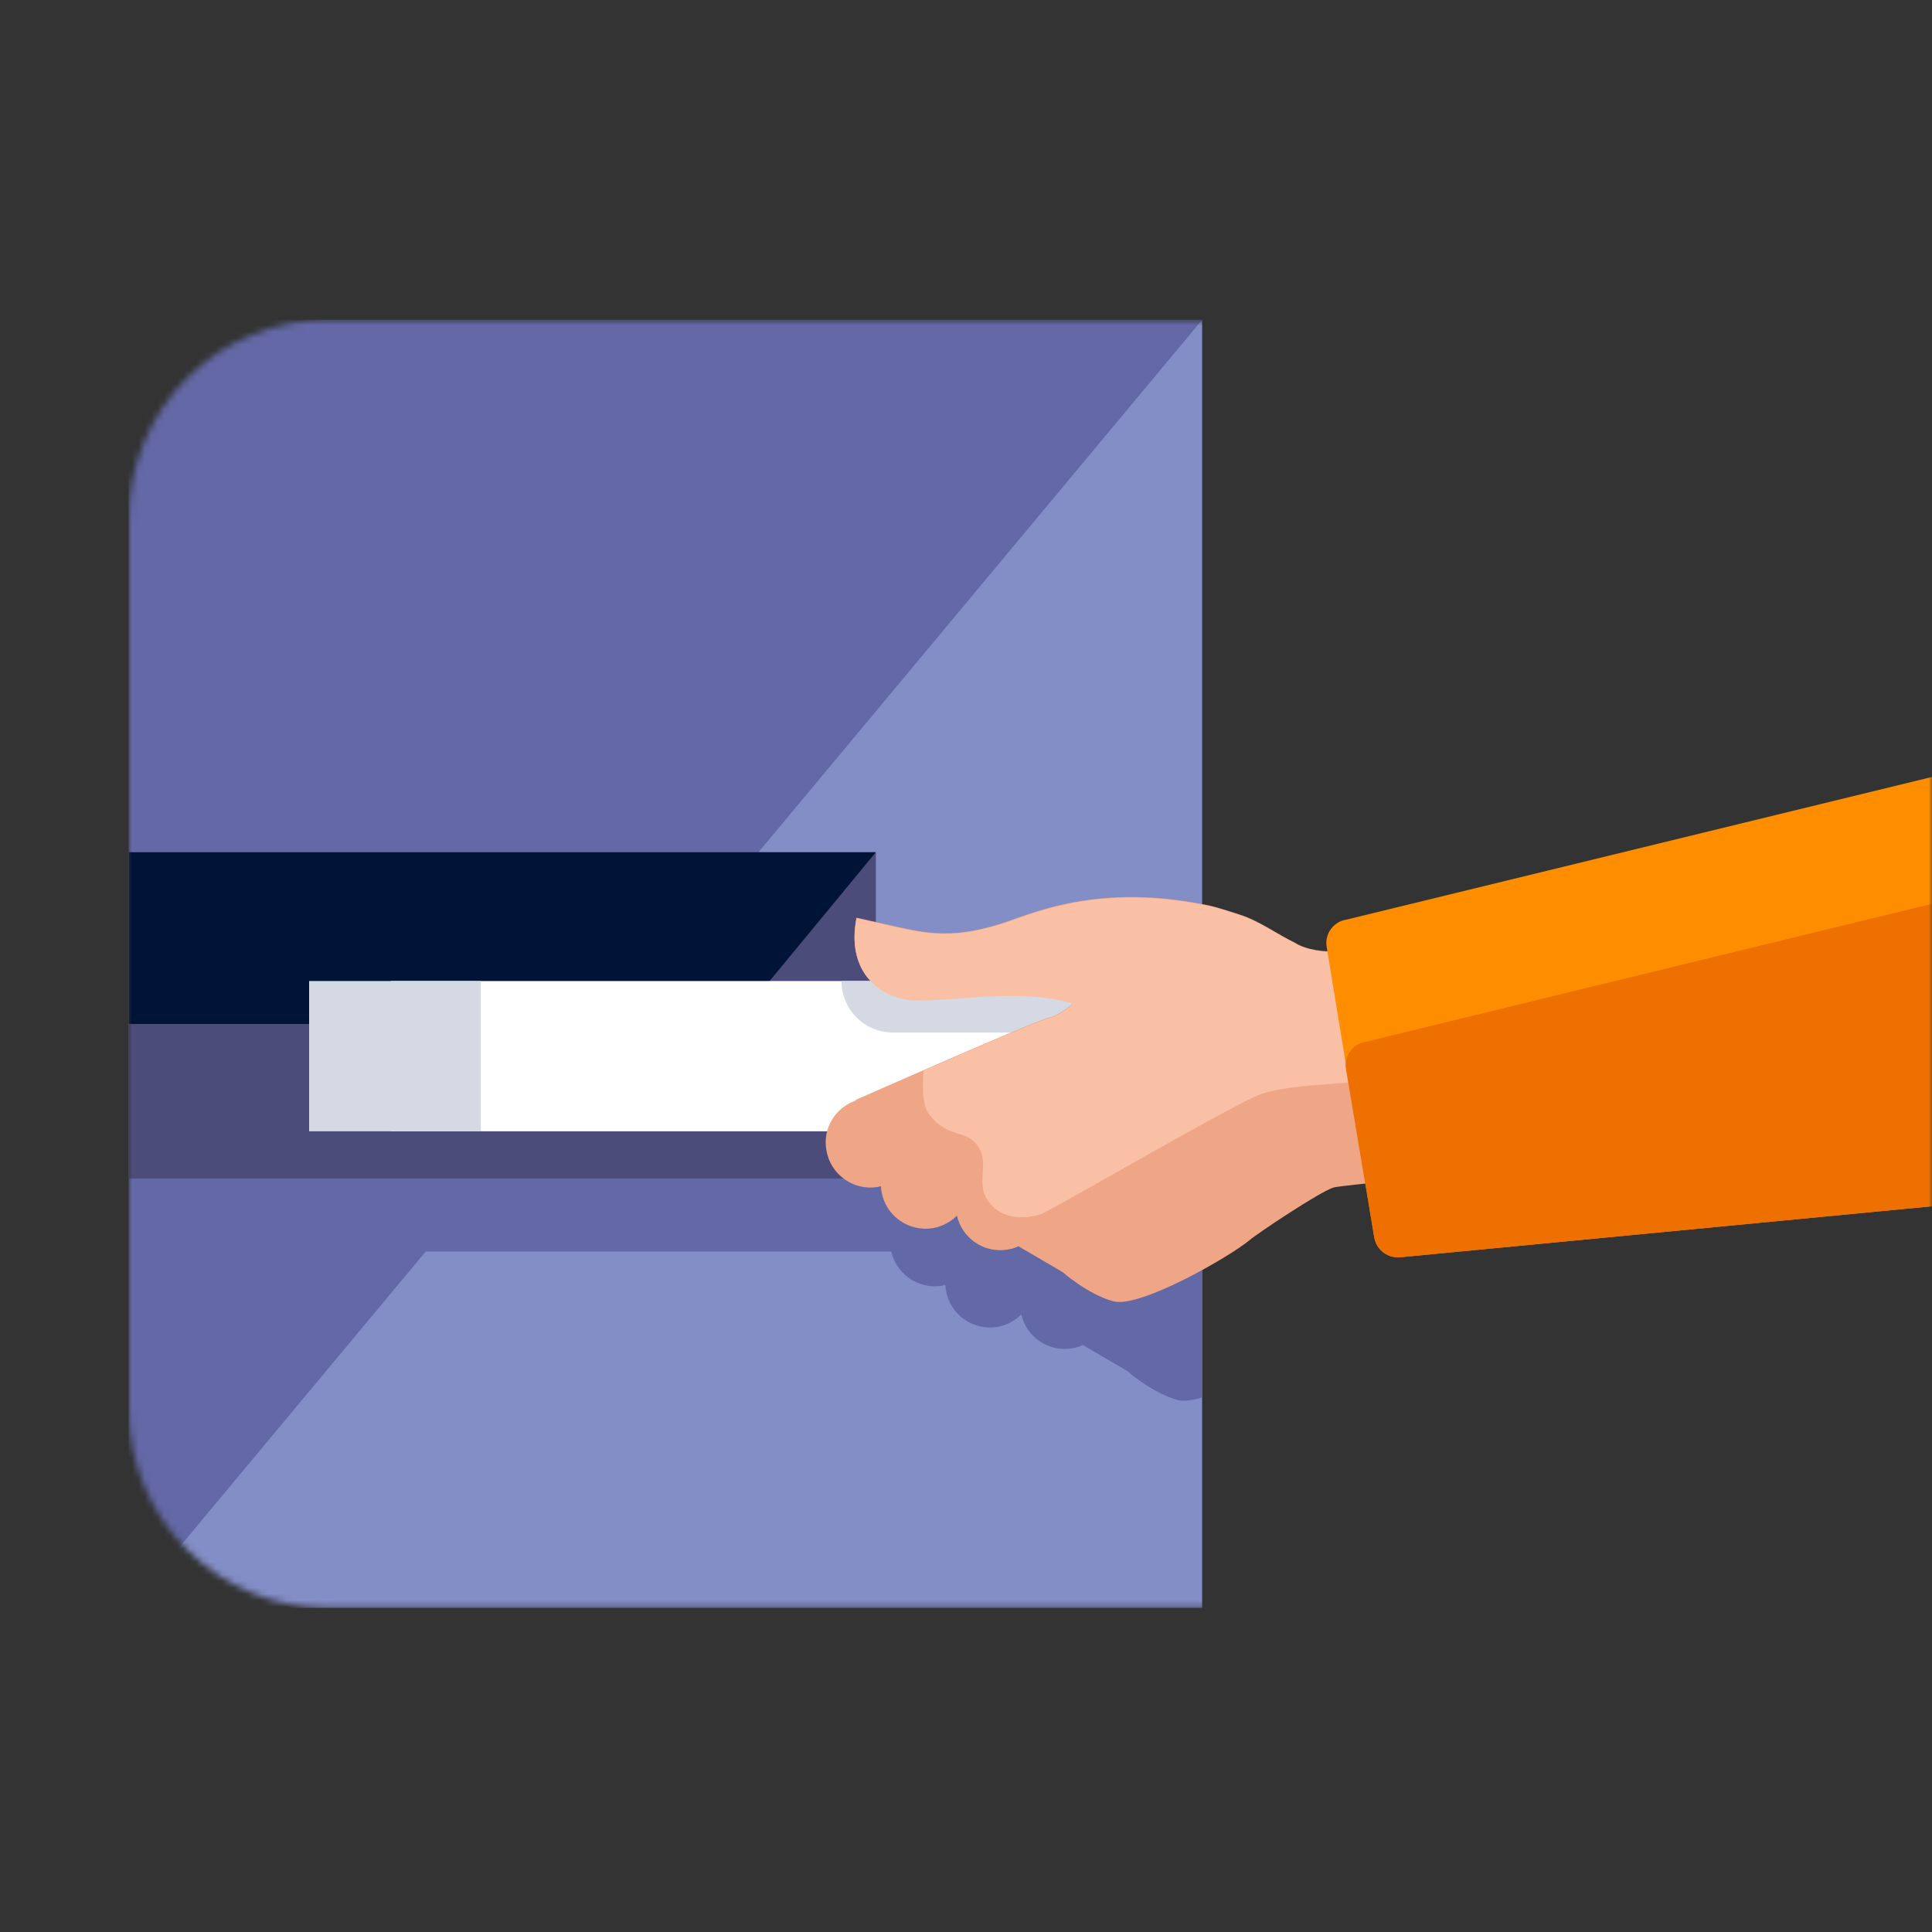 <svg width="300" height="300" viewBox="0 0 300 300" fill="none" xmlns="http://www.w3.org/2000/svg">
<rect x="0" y="0" width="300" height="300" fill="#333333" stroke="none"/>
<mask id="mask0_8286_1701" style="mask-type:alpha" maskUnits="userSpaceOnUse" x="20" y="49" width="280" height="201">
<path d="M300 249.667V80.436C299.976 72.283 296.727 64.471 290.961 58.705C285.196 52.94 277.384 49.691 269.23 49.666H50.77C42.616 49.691 34.804 52.94 29.039 58.705C23.273 64.471 20.024 72.283 20 80.436L20 218.897C20.024 227.05 23.273 234.863 29.039 240.628C34.804 246.393 42.616 249.643 50.77 249.667H300Z" fill="white"/>
</mask>
<g mask="url(#mask0_8286_1701)">
<path d="M20 49.666H186.667V249.667H20V49.666Z" fill="#838DC6"/>
<path fill-rule="evenodd" clip-rule="evenodd" d="M186.667 217V154.63C177.529 154.459 171.186 156.724 167.594 158.007C167.295 158.113 167.016 158.213 166.755 158.304C158.374 161.242 154.011 160.291 148.783 159.125L142.994 157.829C141.439 165.821 146.148 169.666 150.555 170.444C152.425 170.769 155.317 170.556 158.671 170.308C164.228 169.898 171.055 169.395 176.605 171.092C175.525 172.172 173.754 173.209 172.76 173.382C171.162 173.641 142.865 186.126 142.865 186.126L142.908 186.212C139.754 187.292 137.681 190.533 138.329 193.945C138.933 197.704 142.519 200.253 146.278 199.648L146.796 199.518C146.796 199.778 146.839 200.08 146.883 200.339C147.487 204.098 151.073 206.647 154.832 206.042C156.301 205.783 157.597 205.091 158.59 204.098C159.411 207.64 162.824 209.973 166.453 209.368C167.014 209.282 167.619 209.109 168.138 208.85L175.007 212.868C175.007 212.868 178.981 216.367 182.913 217.404C183.786 217.634 185.104 217.453 186.667 217Z" fill="#6368A6"/>
<path d="M20 49.666H186.667L20 249.667V49.666Z" fill="#6368A6"/>
<path d="M37.334 160.333H153.333V194.333H37.334V160.333Z" fill="#6368A6"/>
<path d="M20 132.333H136V183H20V132.333Z" fill="#4B4C79"/>
<path d="M20 132.333H136L114 159H20V132.333Z" fill="#001437"/>
<path d="M60.667 152.333H170V175.667H60.667V152.333Z" fill="white"/>
<path d="M48 152.333H74.667V175.667H48V152.333Z" fill="#D4D9E3"/>
<path d="M130.667 152.333H174.667V160.333H138.667C134.248 160.333 130.667 156.752 130.667 152.333Z" fill="#D4D9E3"/>
<path d="M132.908 170.879L132.865 170.793C132.865 170.793 161.162 158.308 162.76 158.049C163.754 157.876 165.525 156.839 166.605 155.759C157.706 153.037 145.523 155.975 140.555 155.111C136.148 154.333 131.439 150.488 132.994 142.496L138.783 143.792C144.011 144.959 148.374 145.909 156.755 142.971C161.205 141.416 171.185 137.312 186.823 140.422C188.508 140.682 190.884 141.502 192.526 142.021C195.593 143.014 198.229 145.002 201.08 146.384C202.808 147.507 205.832 147.853 207.301 147.68C209.634 147.421 214.991 146.816 214.991 146.816C228.902 144.138 272.492 134.806 272.492 134.806L279.75 177.705C279.75 177.705 209.202 183.71 207.042 184.402C204.882 185.093 195.248 191.53 194.038 192.567C190.928 195.159 177.017 203.151 172.913 202.071C168.981 201.034 165.007 197.535 165.007 197.535L158.138 193.517C157.619 193.776 157.014 193.949 156.453 194.035C152.824 194.64 149.411 192.307 148.59 188.765C147.596 189.759 146.3 190.45 144.832 190.709C141.073 191.314 137.487 188.765 136.882 185.006C136.839 184.747 136.796 184.445 136.796 184.186C136.623 184.229 136.45 184.272 136.278 184.315C132.519 184.92 128.933 182.371 128.329 178.613C127.681 175.2 129.754 171.959 132.908 170.879Z" fill="#EFA686"/>
<path d="M277.979 162.627L205.314 168.416C205.314 168.416 198.358 168.805 195.377 170.058C189.934 172.348 163.019 188.116 161.594 188.548C160.168 188.98 155.805 190.017 153.299 186.302C151.571 183.71 153.601 180.643 151.96 178.137C150.016 175.156 147.424 177.014 144.313 173.082C143.147 171.613 143.233 168.373 143.406 166.256C151.657 162.671 161.853 158.264 162.76 158.135C163.754 157.962 165.525 156.925 166.605 155.845C157.705 153.123 145.523 156.061 140.554 155.197C136.148 154.419 131.439 150.574 132.994 142.582L138.783 143.878C144.011 145.044 148.374 145.995 156.755 143.057C161.205 141.502 171.184 137.398 186.823 140.508C188.508 140.767 190.884 141.588 192.526 142.107C195.593 143.1 198.229 145.088 201.08 146.47C202.808 147.593 205.832 147.939 207.301 147.766C209.634 147.507 214.991 146.902 214.991 146.902C228.902 144.224 272.492 134.892 272.492 134.892L278.238 163.275L277.979 162.627Z" fill="#F9C0A5"/>
<path d="M206.005 147.032L213.392 192.134C213.738 194.165 215.638 195.504 217.669 195.201L356 181.941V107L209.072 142.798C207.041 143.1 205.659 145.044 206.005 147.032Z" fill="#FF8D00"/>
<path d="M209 166L213.392 192.134C213.738 194.165 215.639 195.504 217.669 195.201L356 181.941L358.995 125.968L212.067 161.766C210.037 162.069 208.654 164.013 209 166Z" fill="#ED7000"/>
</g>
</svg>
